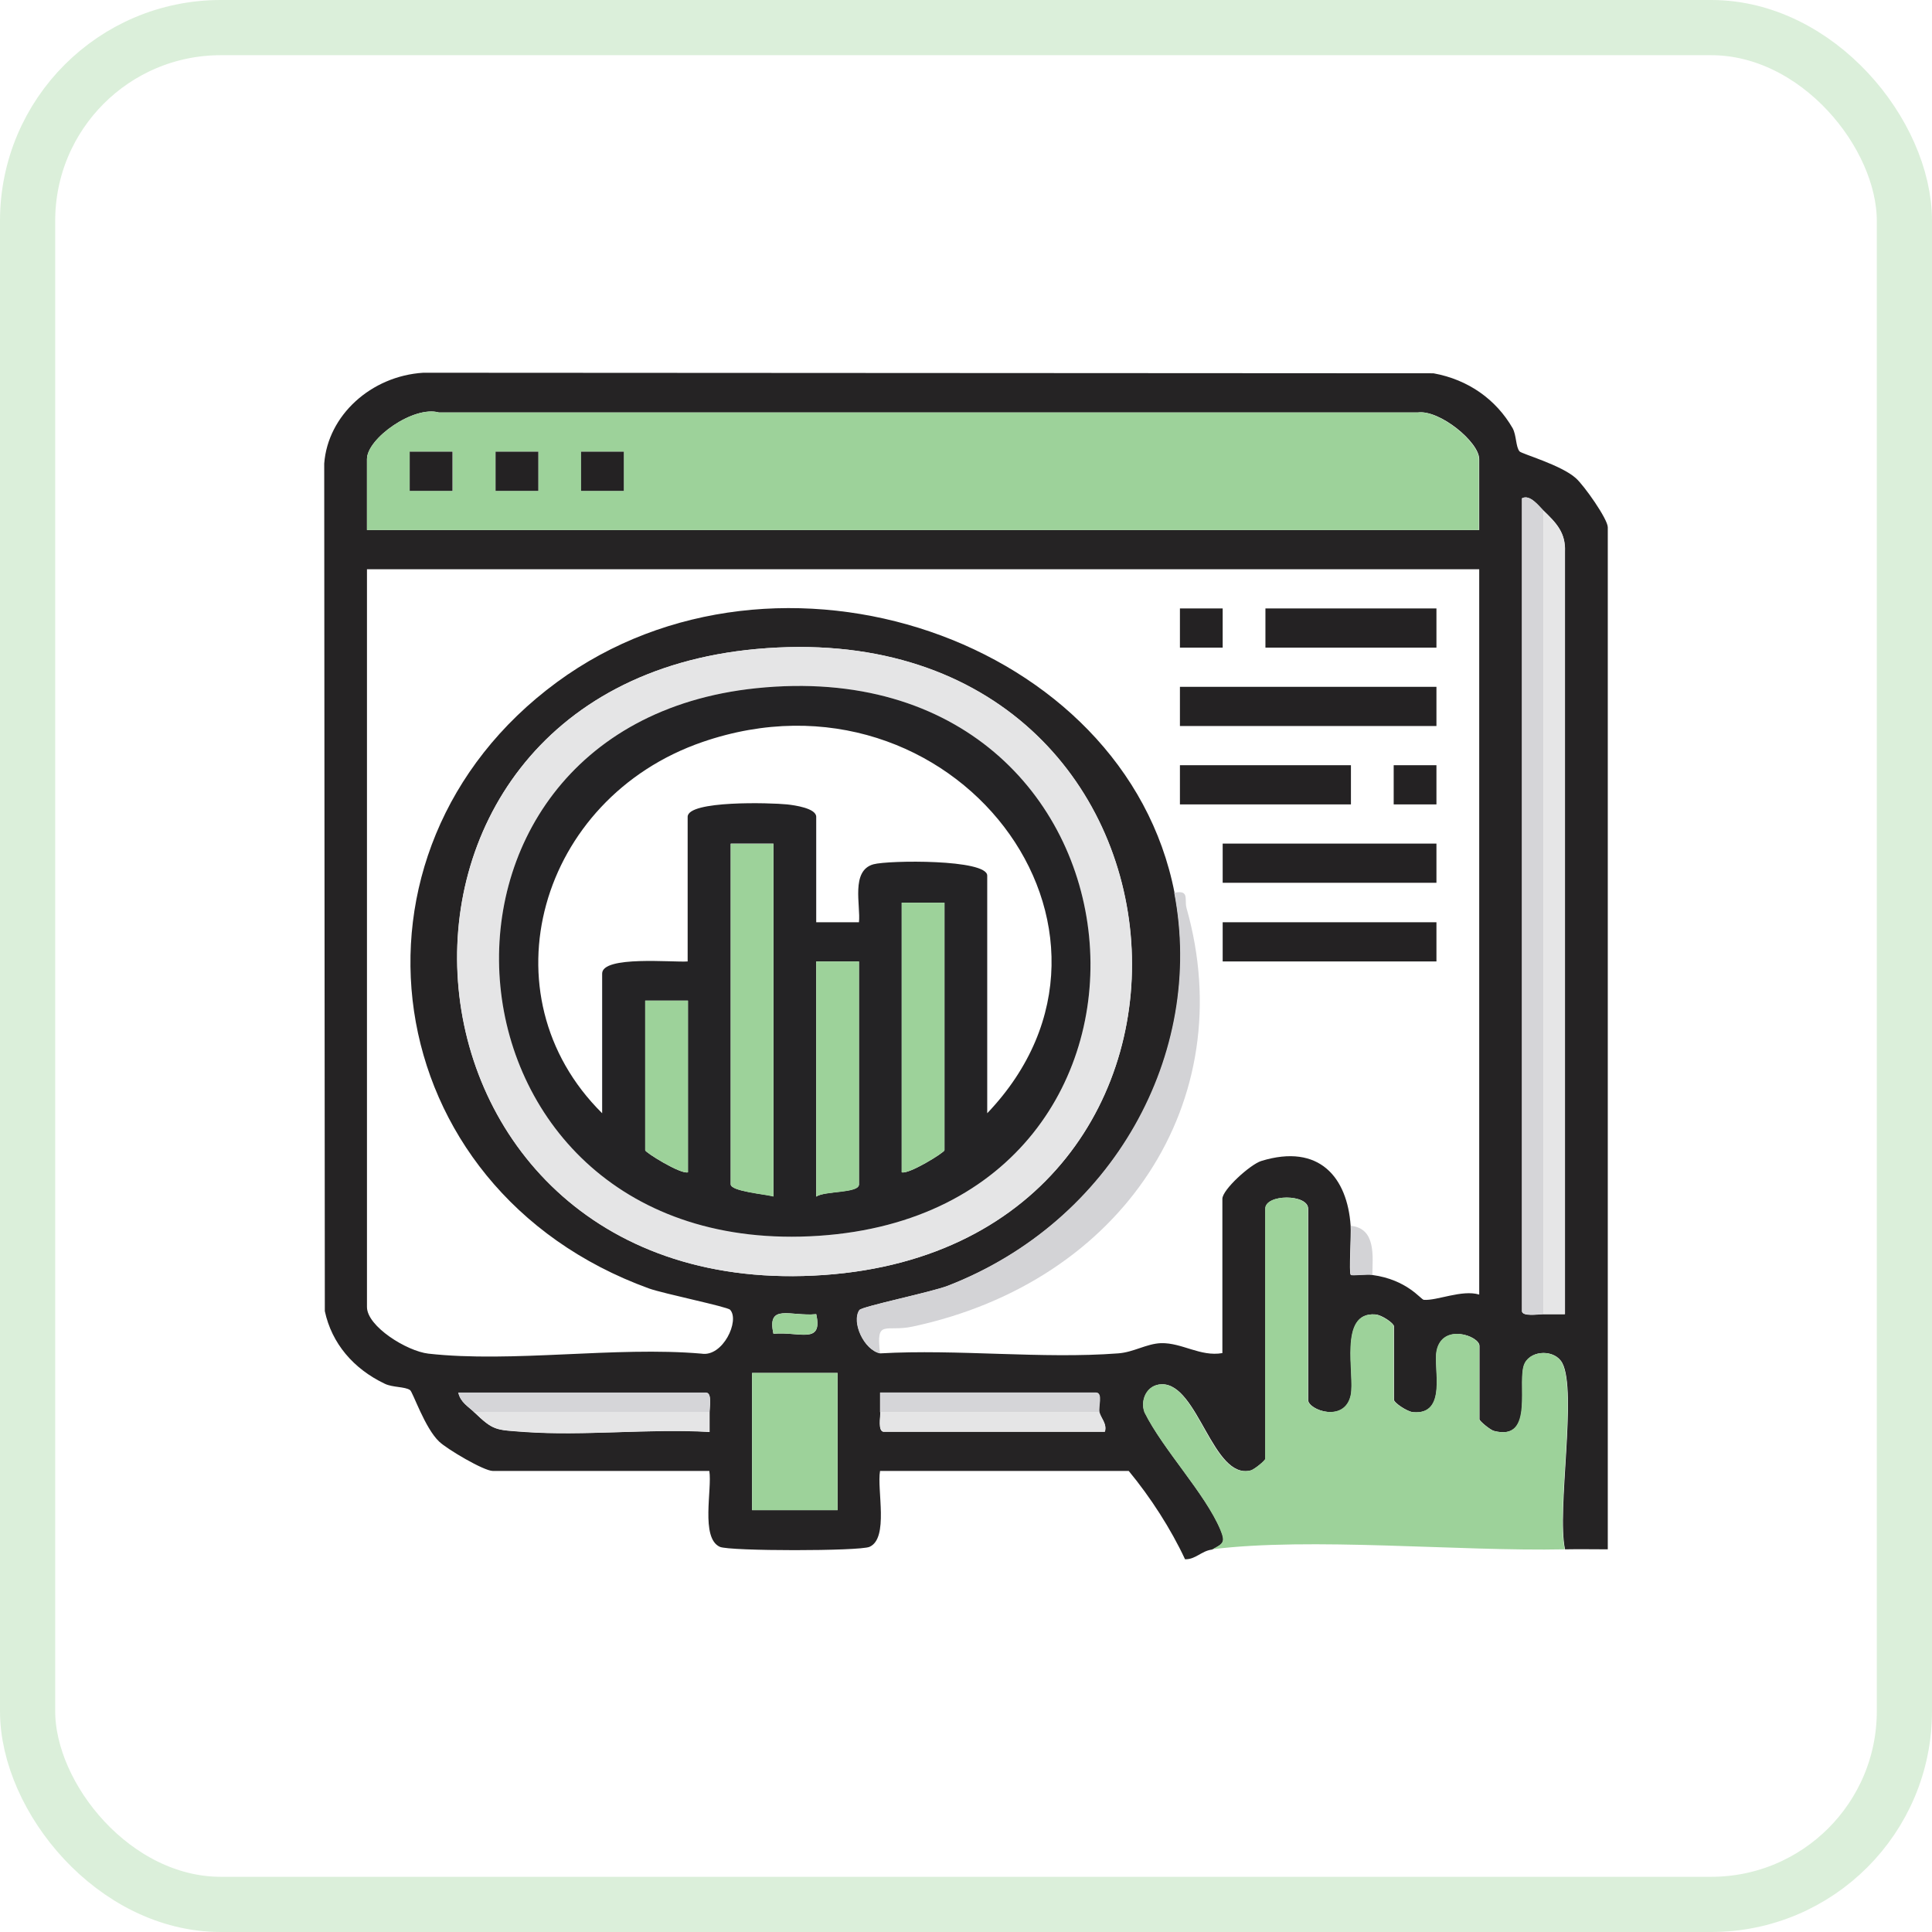<svg width="70" height="70" viewBox="0 0 70 70" fill="none" xmlns="http://www.w3.org/2000/svg">
<rect x="1" y="1" width="68" height="68" rx="7" stroke="#DBEFDA" stroke-width="2"/>
<path d="M43.907 56.145C43.526 56.195 43.318 56.505 42.936 56.495C42.424 55.395 41.682 54.245 40.896 53.295H31.886C31.765 53.965 32.213 55.735 31.504 56.045C31.144 56.205 26.442 56.205 26.082 56.045C25.373 55.725 25.809 53.945 25.7 53.295H17.856C17.529 53.295 16.198 52.505 15.915 52.235C15.391 51.745 14.955 50.425 14.856 50.365C14.671 50.235 14.224 50.275 13.94 50.135C12.806 49.595 12.02 48.675 11.769 47.505L11.747 16.795C11.878 15.055 13.438 13.625 15.336 13.505L51.936 13.525C53.202 13.755 54.206 14.475 54.806 15.515C54.947 15.775 54.915 16.185 55.056 16.355C55.133 16.445 56.562 16.845 57.096 17.325C57.391 17.585 58.253 18.805 58.253 19.105V56.135C57.74 56.135 57.216 56.125 56.704 56.135C56.398 54.745 57.151 50.405 56.605 49.385C56.344 48.895 55.504 48.905 55.253 49.385C54.925 50.005 55.667 52.245 54.129 51.845C53.987 51.805 53.605 51.485 53.605 51.425V48.765C53.605 48.405 52.275 47.925 52.056 48.945C51.925 49.585 52.46 51.285 51.195 51.165C50.987 51.145 50.507 50.825 50.507 50.715V48.055C50.507 47.945 50.06 47.635 49.831 47.625C48.489 47.525 49.1 49.805 48.947 50.545C48.74 51.575 47.398 51.085 47.398 50.725V43.795C47.398 43.255 45.849 43.255 45.849 43.795V52.855C45.849 52.915 45.456 53.235 45.325 53.275C43.94 53.635 43.416 50.125 42.096 50.155C41.551 50.165 41.3 50.745 41.475 51.175C42.14 52.525 43.667 54.105 44.224 55.425C44.42 55.885 44.333 55.925 43.918 56.145H43.907ZM53.595 19.205V16.635C53.595 16.015 52.155 14.835 51.369 14.945H15.904C14.987 14.685 13.296 15.885 13.296 16.635V19.205H53.595ZM55.918 18.495C55.766 18.345 55.427 17.895 55.144 18.055V47.515C55.176 47.705 55.711 47.625 55.918 47.615C56.18 47.615 56.442 47.615 56.693 47.615V19.995C56.736 19.305 56.387 18.945 55.918 18.495ZM49.722 46.195C50.987 46.365 51.478 47.085 51.587 47.095C52.056 47.135 52.973 46.715 53.595 46.905V20.625H13.296V47.355C13.296 48.055 14.736 48.955 15.522 49.045C18.566 49.385 22.296 48.775 25.416 49.045C26.191 49.175 26.813 47.845 26.453 47.455C26.355 47.345 24.053 46.875 23.518 46.685C13.569 43.075 11.867 30.825 20.18 24.715C28.176 18.845 40.766 23.155 42.555 32.345C43.689 38.185 40.351 44.255 34.351 46.585C33.762 46.815 31.231 47.335 31.144 47.465C30.849 47.895 31.307 48.915 31.896 49.035C34.7 48.875 37.755 49.245 40.515 49.035C41.071 48.995 41.54 48.685 42.064 48.665C42.827 48.645 43.493 49.165 44.289 49.025V43.435C44.289 43.105 45.293 42.195 45.696 42.065C47.813 41.415 48.816 42.675 48.936 44.405C48.958 44.735 48.871 46.115 48.936 46.185C48.98 46.225 49.526 46.155 49.711 46.185L49.722 46.195ZM27.402 23.515C11.693 24.955 13.536 47.335 29.856 46.195C45.936 45.065 44.213 21.985 27.402 23.515ZM29.573 47.615C28.645 47.705 27.773 47.205 28.024 48.325C28.951 48.235 29.824 48.735 29.573 47.615ZM30.347 49.745H27.249V54.715H30.347V49.745ZM17.18 51.165C17.889 51.845 17.955 51.805 19.013 51.885C21.162 52.035 23.529 51.755 25.711 51.885C25.711 51.645 25.711 51.415 25.711 51.175C25.711 50.975 25.798 50.495 25.602 50.465H16.613C16.689 50.815 16.973 50.965 17.191 51.175L17.18 51.165ZM31.896 51.165C31.896 51.365 31.809 51.845 32.005 51.875H40.024C40.122 51.585 39.871 51.365 39.827 51.165C39.784 50.965 39.947 50.485 39.718 50.455H31.886C31.886 50.695 31.886 50.935 31.886 51.165H31.896Z" fill="#252324"/>
<path d="M43.907 56.145C44.322 55.925 44.398 55.885 44.213 55.425C43.656 54.105 42.14 52.525 41.464 51.175C41.3 50.735 41.54 50.165 42.086 50.155C43.406 50.125 43.918 53.645 45.315 53.275C45.456 53.235 45.838 52.915 45.838 52.855V43.795C45.838 43.255 47.387 43.255 47.387 43.795V50.725C47.387 51.085 48.718 51.565 48.936 50.545C49.089 49.805 48.478 47.525 49.82 47.625C50.049 47.645 50.496 47.945 50.496 48.055V50.715C50.496 50.825 50.976 51.145 51.184 51.165C52.449 51.275 51.925 49.575 52.045 48.945C52.253 47.915 53.595 48.405 53.595 48.765V51.425C53.595 51.485 53.987 51.805 54.118 51.845C55.645 52.245 54.915 50.005 55.242 49.385C55.493 48.905 56.333 48.895 56.595 49.385C57.14 50.395 56.387 54.745 56.693 56.135C52.853 56.215 47.486 55.685 43.907 56.135V56.145Z" fill="#9DD29A"/>
<path d="M53.595 19.205H13.296V16.635C13.296 15.885 14.987 14.685 15.904 14.945H51.358C52.144 14.835 53.584 16.025 53.584 16.635V19.205H53.595ZM16.405 16.365H14.856V17.785H16.405V16.365ZM19.504 16.365H17.955V17.785H19.504V16.365ZM22.602 16.365H21.053V17.785H22.602V16.365Z" fill="#9DD29A"/>
<path d="M27.402 23.515C44.224 21.975 45.936 45.065 29.856 46.195C13.536 47.345 11.682 24.955 27.402 23.515ZM27.402 24.935C13.885 26.325 15.434 45.725 29.671 44.775C43.962 43.825 42.238 23.405 27.402 24.935Z" fill="#E5E5E6"/>
<path d="M42.555 32.345C43.111 32.235 42.904 32.595 42.991 32.905C44.965 39.875 40.7 46.435 33.064 48.065C32.071 48.275 31.733 47.765 31.886 49.035C31.296 48.915 30.838 47.895 31.133 47.465C31.22 47.335 33.751 46.815 34.34 46.585C40.329 44.255 43.667 38.185 42.544 32.345H42.555Z" fill="#D3D3D6"/>
<path d="M55.918 18.495V47.615C55.7 47.615 55.176 47.695 55.144 47.515V18.055C55.438 17.895 55.766 18.345 55.918 18.495Z" fill="#D5D5D8"/>
<path d="M55.918 18.495C56.387 18.945 56.736 19.305 56.704 19.995V47.615C56.442 47.615 56.18 47.615 55.918 47.615V18.495Z" fill="#E6E6E7"/>
<path d="M30.347 49.745H27.249V54.715H30.347V49.745Z" fill="#9DD29A"/>
<path d="M17.18 51.165C16.962 50.955 16.678 50.805 16.602 50.455H25.591C25.798 50.475 25.711 50.965 25.7 51.165H17.18Z" fill="#D5D5D8"/>
<path d="M25.7 51.165C25.7 51.405 25.7 51.645 25.7 51.875C23.529 51.755 21.162 52.035 19.002 51.875C17.944 51.805 17.878 51.835 17.169 51.155H25.689L25.7 51.165Z" fill="#E5E5E6"/>
<path d="M39.838 51.165C39.882 51.365 40.122 51.595 40.035 51.875H32.017C31.809 51.845 31.896 51.365 31.907 51.165H39.849H39.838Z" fill="#E5E5E6"/>
<path d="M31.896 51.165C31.896 50.925 31.896 50.685 31.896 50.455H39.729C39.969 50.485 39.795 50.965 39.838 51.165H31.896Z" fill="#D5D5D8"/>
<path d="M49.722 46.195C49.526 46.165 48.991 46.235 48.947 46.195C48.882 46.135 48.969 44.745 48.947 44.415C49.864 44.505 49.733 45.535 49.722 46.195Z" fill="#D3D3D6"/>
<path d="M29.573 47.615C29.824 48.725 28.951 48.235 28.024 48.325C27.773 47.215 28.645 47.705 29.573 47.615Z" fill="#9DD29A"/>
<path d="M52.045 24.885H42.751V26.305H52.045V24.885Z" fill="#242223"/>
<path d="M52.045 33.415H44.3V34.835H52.045V33.415Z" fill="#242223"/>
<path d="M52.045 30.565H44.3V31.985H52.045V30.565Z" fill="#242223"/>
<path d="M52.045 22.045H45.849V23.465H52.045V22.045Z" fill="#242223"/>
<path d="M48.947 27.725H42.751V29.145H48.947V27.725Z" fill="#242223"/>
<path d="M44.3 22.045H42.751V23.465H44.3V22.045Z" fill="#242223"/>
<path d="M52.045 27.725H50.496V29.145H52.045V27.725Z" fill="#242223"/>
<path d="M22.602 16.365H21.053V17.785H22.602V16.365Z" fill="#242223"/>
<path d="M16.395 16.365H14.845V17.785H16.395V16.365Z" fill="#242223"/>
<path d="M19.504 16.365H17.955V17.785H19.504V16.365Z" fill="#242223"/>
<path d="M27.402 24.935C42.238 23.405 43.962 43.815 29.671 44.775C15.435 45.725 13.886 26.335 27.402 24.935ZM35.769 40.335C42.096 33.705 34.504 23.765 25.449 26.885C19.537 28.925 17.486 36.045 21.817 40.335V35.275C21.817 34.615 24.391 34.875 24.915 34.835V29.595C24.915 28.995 27.926 29.085 28.515 29.145C28.798 29.175 29.573 29.285 29.573 29.595V33.415H31.122C31.187 32.805 30.817 31.545 31.646 31.315C32.191 31.165 35.769 31.125 35.769 31.725V40.335ZM28.024 30.565H26.475V42.905C26.475 43.165 27.74 43.265 28.024 43.345V30.555V30.565ZM34.22 32.705H32.671V42.475C32.933 42.555 34.22 41.755 34.22 41.675V32.705ZM31.122 34.835H29.573V43.355C29.889 43.135 31.122 43.235 31.122 42.915V34.835ZM24.926 36.255H23.377V41.675C23.377 41.755 24.664 42.555 24.926 42.475V36.255Z" fill="#242325"/>
<path d="M28.024 30.565V43.355C27.74 43.275 26.475 43.165 26.475 42.915V30.575H28.024V30.565Z" fill="#9DD29A"/>
<path d="M34.22 32.705V41.675C34.22 41.755 32.933 42.555 32.671 42.475V32.705H34.22Z" fill="#9DD29A"/>
<path d="M31.122 34.835V42.915C31.122 43.245 29.889 43.145 29.573 43.355V34.835H31.122Z" fill="#9DD29A"/>
<path d="M24.926 36.255V42.475C24.664 42.555 23.377 41.755 23.377 41.675V36.255H24.926Z" fill="#9DD29A"/>
</svg>
